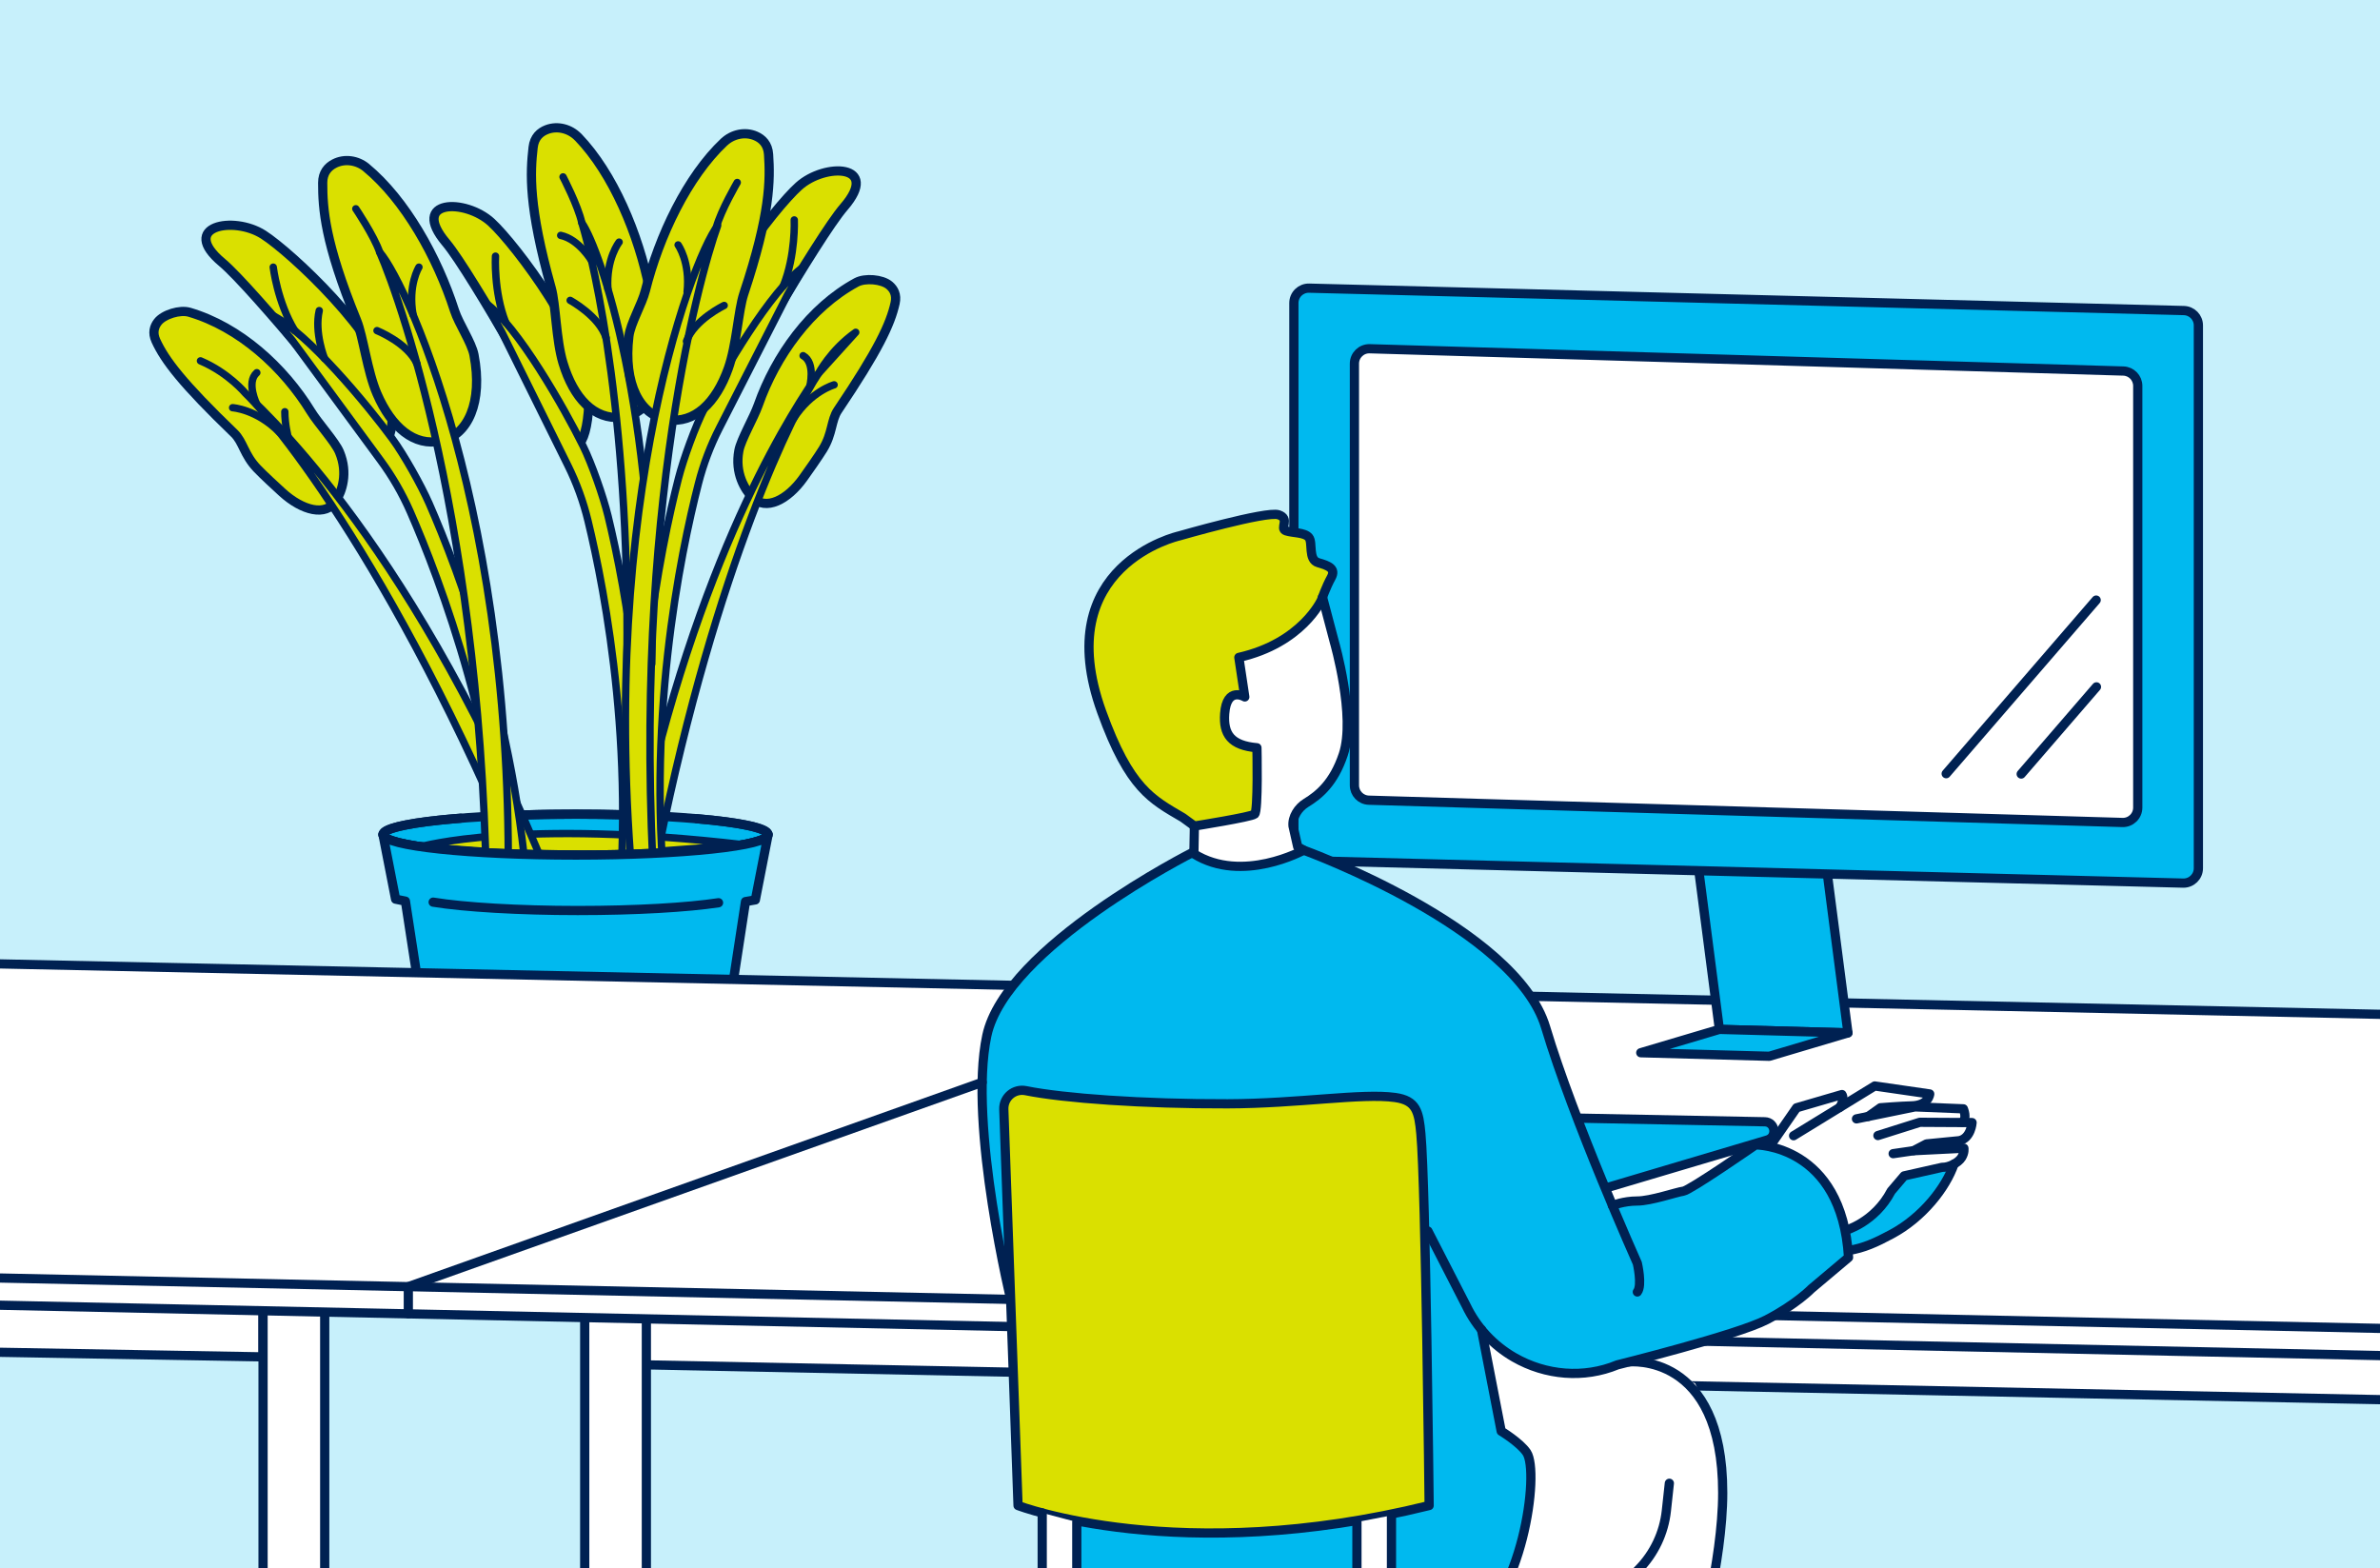 <?xml version="1.0" encoding="UTF-8"?>
<svg id="_レイヤー_2" data-name="レイヤー 2" xmlns="http://www.w3.org/2000/svg" xmlns:xlink="http://www.w3.org/1999/xlink" viewBox="0 0 645 425">
  <defs>
    <style>
      .cls-1, .cls-2 {
        fill: #dae000;
      }

      .cls-1, .cls-2, .cls-3, .cls-4, .cls-5, .cls-6 {
        stroke: #002152;
        stroke-linecap: round;
        stroke-linejoin: round;
      }

      .cls-1, .cls-3, .cls-5, .cls-6 {
        stroke-width: 2.5px;
      }

      .cls-7, .cls-5 {
        fill: #00b9ef;
      }

      .cls-2, .cls-4 {
        stroke-width: 2px;
      }

      .cls-3, .cls-4, .cls-8 {
        fill: none;
      }

      .cls-9, .cls-6 {
        fill: #fff;
      }

      .cls-10 {
        fill: #c7f0fb;
      }

      .cls-11 {
        clip-path: url(#clippath);
      }
    </style>
    <clipPath id="clippath">
      <rect class="cls-8" width="645" height="425"/>
    </clipPath>
  </defs>
  <g id="contents">
    <g>
      <rect class="cls-10" width="645" height="425"/>
      <g class="cls-11">
        <polygon class="cls-6" points="-30.34 365.94 71.29 367.71 71.29 344.96 -9.79 342.29 -30.34 365.94"/>
        <polygon class="cls-6" points="689.86 380.2 169.27 369.76 169.27 343.68 689.86 354.12 689.86 380.2"/>
        <rect class="cls-6" x="158.46" y="338.14" width="16.71" height="108.96"/>
        <rect class="cls-6" x="71.29" y="334.08" width="16.71" height="108.96"/>
        <g>
          <ellipse class="cls-7" cx="156.06" cy="226.18" rx="52.08" ry="5.54"/>
          <ellipse class="cls-3" cx="155.97" cy="226.18" rx="52.18" ry="5.54"/>
          <path class="cls-3" d="M139.68,220.91c5.12-.18,10.6-.28,16.29-.28,4.73,0,9.31.07,13.67.19"/>
          <path class="cls-2" d="M114.04,229.45s26.52-7.65,87.51-.52l-30.75,2.33-9.1.36-25.57-.56-22.08-1.62Z"/>
          <g>
            <path class="cls-1" d="M51.3,84.61c-2.51-.74-6.93.58-8.53,2.63-.98,1.25-1.51,2.94-.53,5.07,2.44,5.34,7.21,11.59,21.25,25.12,2.39,2.31,2.66,5.81,6.15,9.48,1.64,1.73,5.18,5,6.85,6.52,5.43,4.94,11.83,6.66,14.58,2.26,1.54-2.46,3.36-7.4.92-13.21-1.15-2.75-5.84-7.88-7.69-10.9-7.44-12.14-19.42-22.98-32.99-26.97Z"/>
            <path class="cls-2" d="M66.53,106.59c9.7,9.34,46.46,55.63,81.99,147.7l4.33-6.14c-36.3-94.06-77.76-133.46-86.32-141.56,0,0-4.6-5.57-12.2-8.8"/>
            <path class="cls-4" d="M69.64,109.65s-3.04-6.02-.04-8.65"/>
            <path class="cls-4" d="M63.04,110.49s6.53.4,12.69,6.67"/>
            <path class="cls-4" d="M78.09,118.42s-.9-3.35-.9-6.84"/>
          </g>
          <g>
            <path class="cls-1" d="M232.11,76.52c2.3-1.24,6.9-.88,8.89.78,1.22,1.02,2.09,2.56,1.58,4.85-1.27,5.73-4.62,12.84-15.52,29.02-1.86,2.76-1.39,6.24-4.03,10.56-1.25,2.03-4.02,5.97-5.34,7.81-4.27,5.97-10.17,8.99-13.78,5.26-2.02-2.09-4.83-6.53-3.66-12.72.55-2.93,4.06-8.93,5.23-12.27,4.73-13.43,14.17-26.54,26.61-33.28Z"/>
            <path class="cls-2" d="M178.62,229.37c15.51-76.23,36.58-118.35,43.2-128.16-5.78,8.42-30.77,44.98-47.63,119.31,1.74,2.83,3.19,5.79,4.42,8.85Z"/>
            <path class="cls-2" d="M221.82,101.21l10.09-11.16c-6.76,4.75-10.09,11.16-10.09,11.16Z"/>
            <path class="cls-4" d="M219.43,104.85s1.71-6.52-1.78-8.46"/>
            <path class="cls-4" d="M226.05,104.29s-6.31,1.76-11.02,9.18"/>
          </g>
          <g>
            <path class="cls-1" d="M99.85,116.74s-31.25-38.57-39.66-45.61c-11.74-9.83,3.05-12.75,11.17-7.55,7.55,4.83,31.75,27.41,34.14,41.31s-.94,18.08-5.66,11.85Z"/>
            <path class="cls-2" d="M79.18,92.19c4.46,6.06,17.25,23.45,23.99,32.62,3.15,4.28,5.84,8.92,8.01,13.87,7.75,17.69,25.07,62.58,27.17,114.39l5.12-2.24c-2.1-51.81-19.42-96.69-27.17-114.39-2.17-4.95-6.81-13.22-9.96-17.51-6.62-9-22.99-28.88-32.81-33.64l5.63,6.88Z"/>
            <path class="cls-4" d="M87.96,97.16s-2.83-7.01-1.44-12.99"/>
            <path class="cls-4" d="M74.05,72.4s1.13,9.53,5.83,17.2"/>
          </g>
          <g>
            <path class="cls-1" d="M196.93,107.52s24.62-43.11,31.79-51.41c10-11.59-5.07-12.09-12.24-5.65-6.67,5.98-26.92,32.17-27.04,46.28-.12,14.11,3.85,17.7,7.49,10.78Z"/>
            <path class="cls-2" d="M213.38,79.96c-3.43,6.7-13.24,25.92-18.42,36.06-2.42,4.73-4.33,9.75-5.67,14.98-4.8,18.71-14.66,65.8-8.37,117.28l-5.42-1.38c-6.28-51.47,3.58-98.55,8.37-117.27,1.34-5.24,4.59-14.15,7.01-18.88,5.08-9.95,18.03-32.21,26.95-38.49l-4.45,7.7Z"/>
            <path class="cls-4" d="M215.25,59.6s.42,9.59-2.98,17.91"/>
          </g>
          <g>
            <path class="cls-1" d="M152.01,117.56s-24.09-43.41-31.15-51.8c-9.86-11.71,5.22-12.03,12.31-5.5,6.59,6.07,26.52,32.5,26.46,46.61-.06,14.11-4.06,17.65-7.63,10.69Z"/>
            <path class="cls-2" d="M135.9,89.79c3.34,6.74,12.92,26.08,17.97,36.29,2.36,4.76,4.21,9.8,5.48,15.05,4.56,18.77,13.84,65.97,6.92,117.37l5.43-1.32c6.92-51.39-2.36-98.59-6.92-117.36-1.28-5.25-4.41-14.2-6.77-18.97-4.96-10.02-17.63-32.43-26.48-38.82l4.36,7.76Z"/>
            <path class="cls-4" d="M134.28,69.42s-.54,9.58,2.76,17.95"/>
          </g>
          <g>
            <path class="cls-1" d="M99.25,45.41c-2.4-1.98-5.85-2.52-8.65-1.07-1.72.89-3.15,2.46-3.15,5.22,0,6.92.52,16.03,9.21,37.29,1.77,4.34,2.87,13.77,5.5,19.85,3.95,9.13,10.13,14.38,17.38,12.8,7.28-1.58,11.36-10.48,8.92-23.3-.64-3.38-4.11-8.41-5.28-12.02-4.7-14.58-13.39-30.06-23.94-38.77Z"/>
            <path class="cls-2" d="M102.89,68.33c6.16,14.04,29.97,82.33,29.02,190.73l5.28-1.69c5.15-110.38-26.41-180.03-34.3-189.05"/>
            <path class="cls-4" d="M113.54,72.4s-3.03,4.86-1.59,12.91"/>
            <path class="cls-4" d="M102.17,89.6s8.39,3.37,10.84,9"/>
            <path class="cls-4" d="M96.43,56.58s4.92,7.28,6.46,11.75"/>
          </g>
          <g>
            <path class="cls-1" d="M156.67,37.16c-2.16-2.24-5.52-3.17-8.47-2.05-1.81.69-3.41,2.08-3.72,4.83-.78,6.87-1.31,15.98,4.9,38.09,1.27,4.51,1.28,14.01,3.2,20.35,2.88,9.52,8.42,15.44,15.81,14.7,7.41-.74,12.48-9.11,11.52-22.14-.25-3.43-3.13-8.83-3.87-12.54-3.01-15.02-9.88-31.39-19.36-41.25Z"/>
            <path class="cls-2" d="M176.63,179.94c.94-68.34-13.78-112.11-18.96-119.59,3.47,11.25,13.61,55.47,12.13,124.07,2.26-1.51,4.58-2.95,6.83-4.48Z"/>
            <path class="cls-4" d="M160.35,70.7s-3.42-5.85-8.4-6.91"/>
            <path class="cls-4" d="M167.79,65.61s-3.56,4.48-3.05,12.65"/>
            <path class="cls-4" d="M154.52,81.4s7.95,4.3,9.74,10.18"/>
            <path class="cls-4" d="M152.59,47.94s4.06,7.79,5.08,12.41"/>
          </g>
          <g>
            <path class="cls-1" d="M196.25,38.49c2.26-2.13,5.67-2.9,8.56-1.64,1.77.77,3.3,2.24,3.48,5,.45,6.9.53,16.03-6.73,37.81-1.48,4.45-1.95,13.93-4.18,20.17-3.34,9.37-9.16,15.01-16.5,13.92-7.36-1.1-12.03-9.7-10.44-22.67.42-3.42,3.55-8.67,4.47-12.34,3.73-14.86,11.38-30.88,21.33-40.26Z"/>
            <path class="cls-2" d="M194.49,61.13c-5.22,14.41-24.47,84.13-16.38,192.23l-5.38-1.33c-12.42-109.8,14.48-181.38,21.76-190.9"/>
            <path class="cls-4" d="M183.77,66.37s3.34,4.65,2.44,12.78"/>
            <path class="cls-4" d="M196.26,82.78s-8.15,3.91-10.22,9.7"/>
            <path class="cls-4" d="M199.8,49.45s-4.43,7.58-5.67,12.16"/>
          </g>
          <path class="cls-3" d="M188.85,221.87c11.87,1.01,19.29,2.56,19.29,4.31,0,3.06-23.36,5.54-52.18,5.54s-52.18-2.48-52.18-5.54c0-1.82,8.24-3.44,21.04-4.45"/>
          <path class="cls-5" d="M156.06,231.72c-28.76,0-52.07-2.48-52.08-5.54h-.19s3.42,17.49,3.42,17.49l2.66.54,9.45,61.41c.44,2.26,2.42,3.89,4.73,3.89h63.86c2.3,0,4.29-1.63,4.73-3.89l9.4-61.29,2.67-.46,3.46-17.69c0,3.06-23.32,5.54-52.08,5.54Z"/>
          <path class="cls-3" d="M194.73,244.64c-8.43,1.28-22.38,2.11-38.17,2.11s-30.87-.9-39.17-2.27"/>
        </g>
        <path class="cls-9" d="M395.96,368.45l5.82-6.65s19.54,11.69,24.77,10.82,12.59-2.5,12.59-2.5l11.57.71,8.69,4.06,3.15,6.94,2.65,7.33,1.58,11.65-1.12,23.59-4.32,17.84-61.65.12-1.32-6.18.6-35.73-3.01-31.99Z"/>
        <polygon class="cls-6" points="-14.76 353.4 651.02 367.49 657.41 275.14 -6.93 261.07 -14.76 353.4"/>
        <line class="cls-3" x1="-14.76" y1="346.03" x2="651.02" y2="360.12"/>
        <path class="cls-7" d="M500.03,333.75s6.96-2.91,10.61-7.98c3.65-5.07,6.46-7.36,6.46-7.36l11.44-2.5s.24,2.23-1.62,4.97c-1.86,2.74-8.62,9.77-8.62,9.77l-6.41,4.19-5,2.38-5.45,1.58-1.42-5.05Z"/>
        <g>
          <polygon class="cls-5" points="500.81 279.91 465.97 278.96 459.73 230.83 494.57 231.79 500.81 279.91"/>
          <polygon class="cls-5" points="500.81 279.91 465.97 278.96 444.66 285.29 479.5 286.25 500.81 279.91"/>
          <path class="cls-5" d="M350.65,229.22V82.12c0-2.27,1.87-4.09,4.14-4.03l237.06,6.07c2.19.06,3.93,1.84,3.93,4.03v147.1c0,2.27-1.87,4.09-4.14,4.03l-237.06-6.07c-2.19-.06-3.93-1.84-3.93-4.03Z"/>
          <path class="cls-6" d="M575.2,222.89l-204.23-6.04c-2.18-.06-3.91-1.85-3.91-4.03v-114.28c0-2.27,1.88-4.1,4.15-4.03l204.23,6.04c2.18.06,3.91,1.85,3.91,4.03v114.28c0,2.27-1.88,4.1-4.15,4.03Z"/>
        </g>
        <path class="cls-5" d="M478.27,304l-126.47-2.47c-.26,0-.52.03-.77.1l-46.25,13.75c-2.76.82-2.21,4.88.67,4.94l126.47,2.47c.26,0,.52-.03.77-.1l46.25-13.75c2.76-.82,2.21-4.88-.67-4.94Z"/>
        <path class="cls-3" d="M486.08,307.78l21.99-13.48,14.9,2.16s-.19,3.16-5.06,3.24c-2.68.05-8.29.5-8.29.5l-3.31,2.35"/>
        <path class="cls-3" d="M479.59,310.74l7.3-10.53,12.29-3.59s.86,1.12-.56,3.46"/>
        <path class="cls-3" d="M500.03,333.47s8.03-2.16,12.5-10.69l3.51-4.12,10.3-2.32c1.78.06,4.33-1.15,5.27-2.66.84-1.36.62-2.52.62-2.52l-13.64.68-5.53.8"/>
        <path class="cls-3" d="M529.56,315.45c-2.2,6.4-8.45,14.43-16.85,18.96-4.31,2.32-7.58,3.81-11.75,4.48"/>
        <path class="cls-3" d="M508.93,307.73l11.36-3.59,14.16.08s-.27,4.25-3.48,4.91l-8.87.87-3.5,1.83"/>
        <path class="cls-3" d="M503.12,303.21l15.87-3.25,13.1.53s1.12,2.63-.27,3.64"/>
        <path class="cls-3" d="M441.47,369.08s25.4-2.8,25.4,35.47c0,18.68-7.05,43.54-7.05,43.54"/>
        <path class="cls-3" d="M452.41,401.96l-.81,7.45c-.65,6.01-3.31,11.63-7.56,15.94l-19.14,19.68"/>
        <line class="cls-3" x1="568.08" y1="162.62" x2="527.43" y2="209.67"/>
        <line class="cls-3" x1="568.16" y1="186.14" x2="547.76" y2="209.76"/>
        <path class="cls-7" d="M321.33,231.1s13.01,9.34,31.37-.7l18.54,7.72,24.8,14.2,13.84,11.67,6.91,9.39,8.78,24.67,9.58,24.26,2.08,3.57,1.59.56,18.58-4.14,18.36-12.41s8.77.82,12.2,4.29,6.44,6.98,6.44,6.98l5.65,10.56.66,9.28-17.79,14.3-16.01,6.7-29.43,8.08-9.54,2.12h-7.48l-10.07-4.36-8.58-6.05.6,3.08,4.46,22.98,6.9,5.78s2.16,3.29,1.14,7.7c-1.02,4.41-3.28,21.08-3.28,21.08l-5.47,11-6.22,7.21h-114.89l-2.57-56.02-12.86-54.3s-7.85-39.49-.49-54.62c7.36-15.13,22.15-24.57,22.15-24.57l30.09-20.01Z"/>
        <g>
          <path class="cls-9" d="M359.12,164.62s5.88,20.39,5.88,28.44c0,8.05-.91,16.88-5.09,19.61-4.19,2.73-9.28,6.1-9.28,9.19s1.46,8.54,1.46,8.54c0,0-9.28,4.85-17.11,4.94-7.83.09-12.68-3.67-12.68-3.67l.1-6.62.67-1.18,17.2-3.46.82-10.19-.36-7.37s-8.65.09-8.83-7.55c-.18-7.64,3-7.64,4.82-7.1l-.73-10.01,7.66-2.18,5.53-4.37,4.37-4.46,2.46-4.55,3.13,2Z"/>
          <g>
            <path class="cls-1" d="M323.69,223.86s15.33-2.44,16.33-3.23c1-.79.62-17.99.62-17.99-7.02-.61-9.14-3.66-8.74-9.22.54-7.54,5.45-4.55,5.45-4.55l-1.61-10.71c17.14-3.88,22.37-15.54,22.37-15.54,0,0,1.3-3.65,2.65-6.08,1.35-2.43-.68-3.24-3.51-4.05-2.84-.81-1.37-5.46-2.56-6.86-1.18-1.4-4.32-1.16-6.18-1.78-1.86-.62,1.24-3.26-2.02-4.35-3.26-1.09-26.95,5.74-26.95,5.74,0,0-35.37,7.91-20.96,47.71,7.55,20.86,13.58,23.68,22.01,28.64l3.1,2.26Z"/>
            <path class="cls-3" d="M358.41,161.83l3.23,12.23s5.82,20.12,2.4,30.39c-2.56,7.67-6.54,10.98-10.11,13.15-2.07,1.26-3.75,3.8-3.51,6.25l1.27,5.63,1.61.91s57.48,20.88,65.59,48.04c7.49,25.07,24.84,63.91,24.84,63.91,0,0,1.4,5.97,0,7.78"/>
            <path class="cls-3" d="M323.31,230.96s-50.75,25.56-55.88,49.72c-5.12,24.16,6.81,72.83,6.81,72.83"/>
            <path class="cls-3" d="M401.49,360.3l5.35,27.55s5.05,3.05,6.9,5.78c3.62,5.35-1.21,40.23-16.37,48.72"/>
            <path class="cls-3" d="M353.29,230.4s-16.64,9.18-29.74.98l.14-7.53"/>
            <path class="cls-3" d="M436.97,326.69s3-1.22,6.72-1.22,10.66-2.42,12.5-2.66c1.83-.24,19.6-12.55,19.6-12.55,0,0,23.36-.15,25.18,30.51l-10.06,8.47s-4.09,4.24-12.16,8.42c-8.07,4.18-40.43,12.22-40.43,12.22-9.08,3.76-19.43,2.87-27.96-2.03h0c-5.65-3.25-10.18-8.13-13-14l-10.39-20.24"/>
          </g>
        </g>
        <g>
          <path class="cls-1" d="M387.31,408s-.91-86.33-2.24-100.73c-.56-6.05-1.22-9.04-6.98-9.85-9.02-1.26-26.13,1.66-45.39,1.71-22.87.07-44.44-1.49-54.69-3.56-3.16-.64-6.08,1.82-5.97,5.04l3.86,107.39s43.58,16.76,111.4,0Z"/>
          <polyline class="cls-6" points="291.82 412.47 291.82 454.3 282.45 454.3 282.45 410"/>
          <polyline class="cls-6" points="377.1 410.67 377.1 454.3 367.74 454.3 367.74 412.47"/>
        </g>
        <polyline class="cls-3" points="266.18 293.31 110.66 348.68 110.66 356.05"/>
      </g>
    </g>
  </g>
</svg>